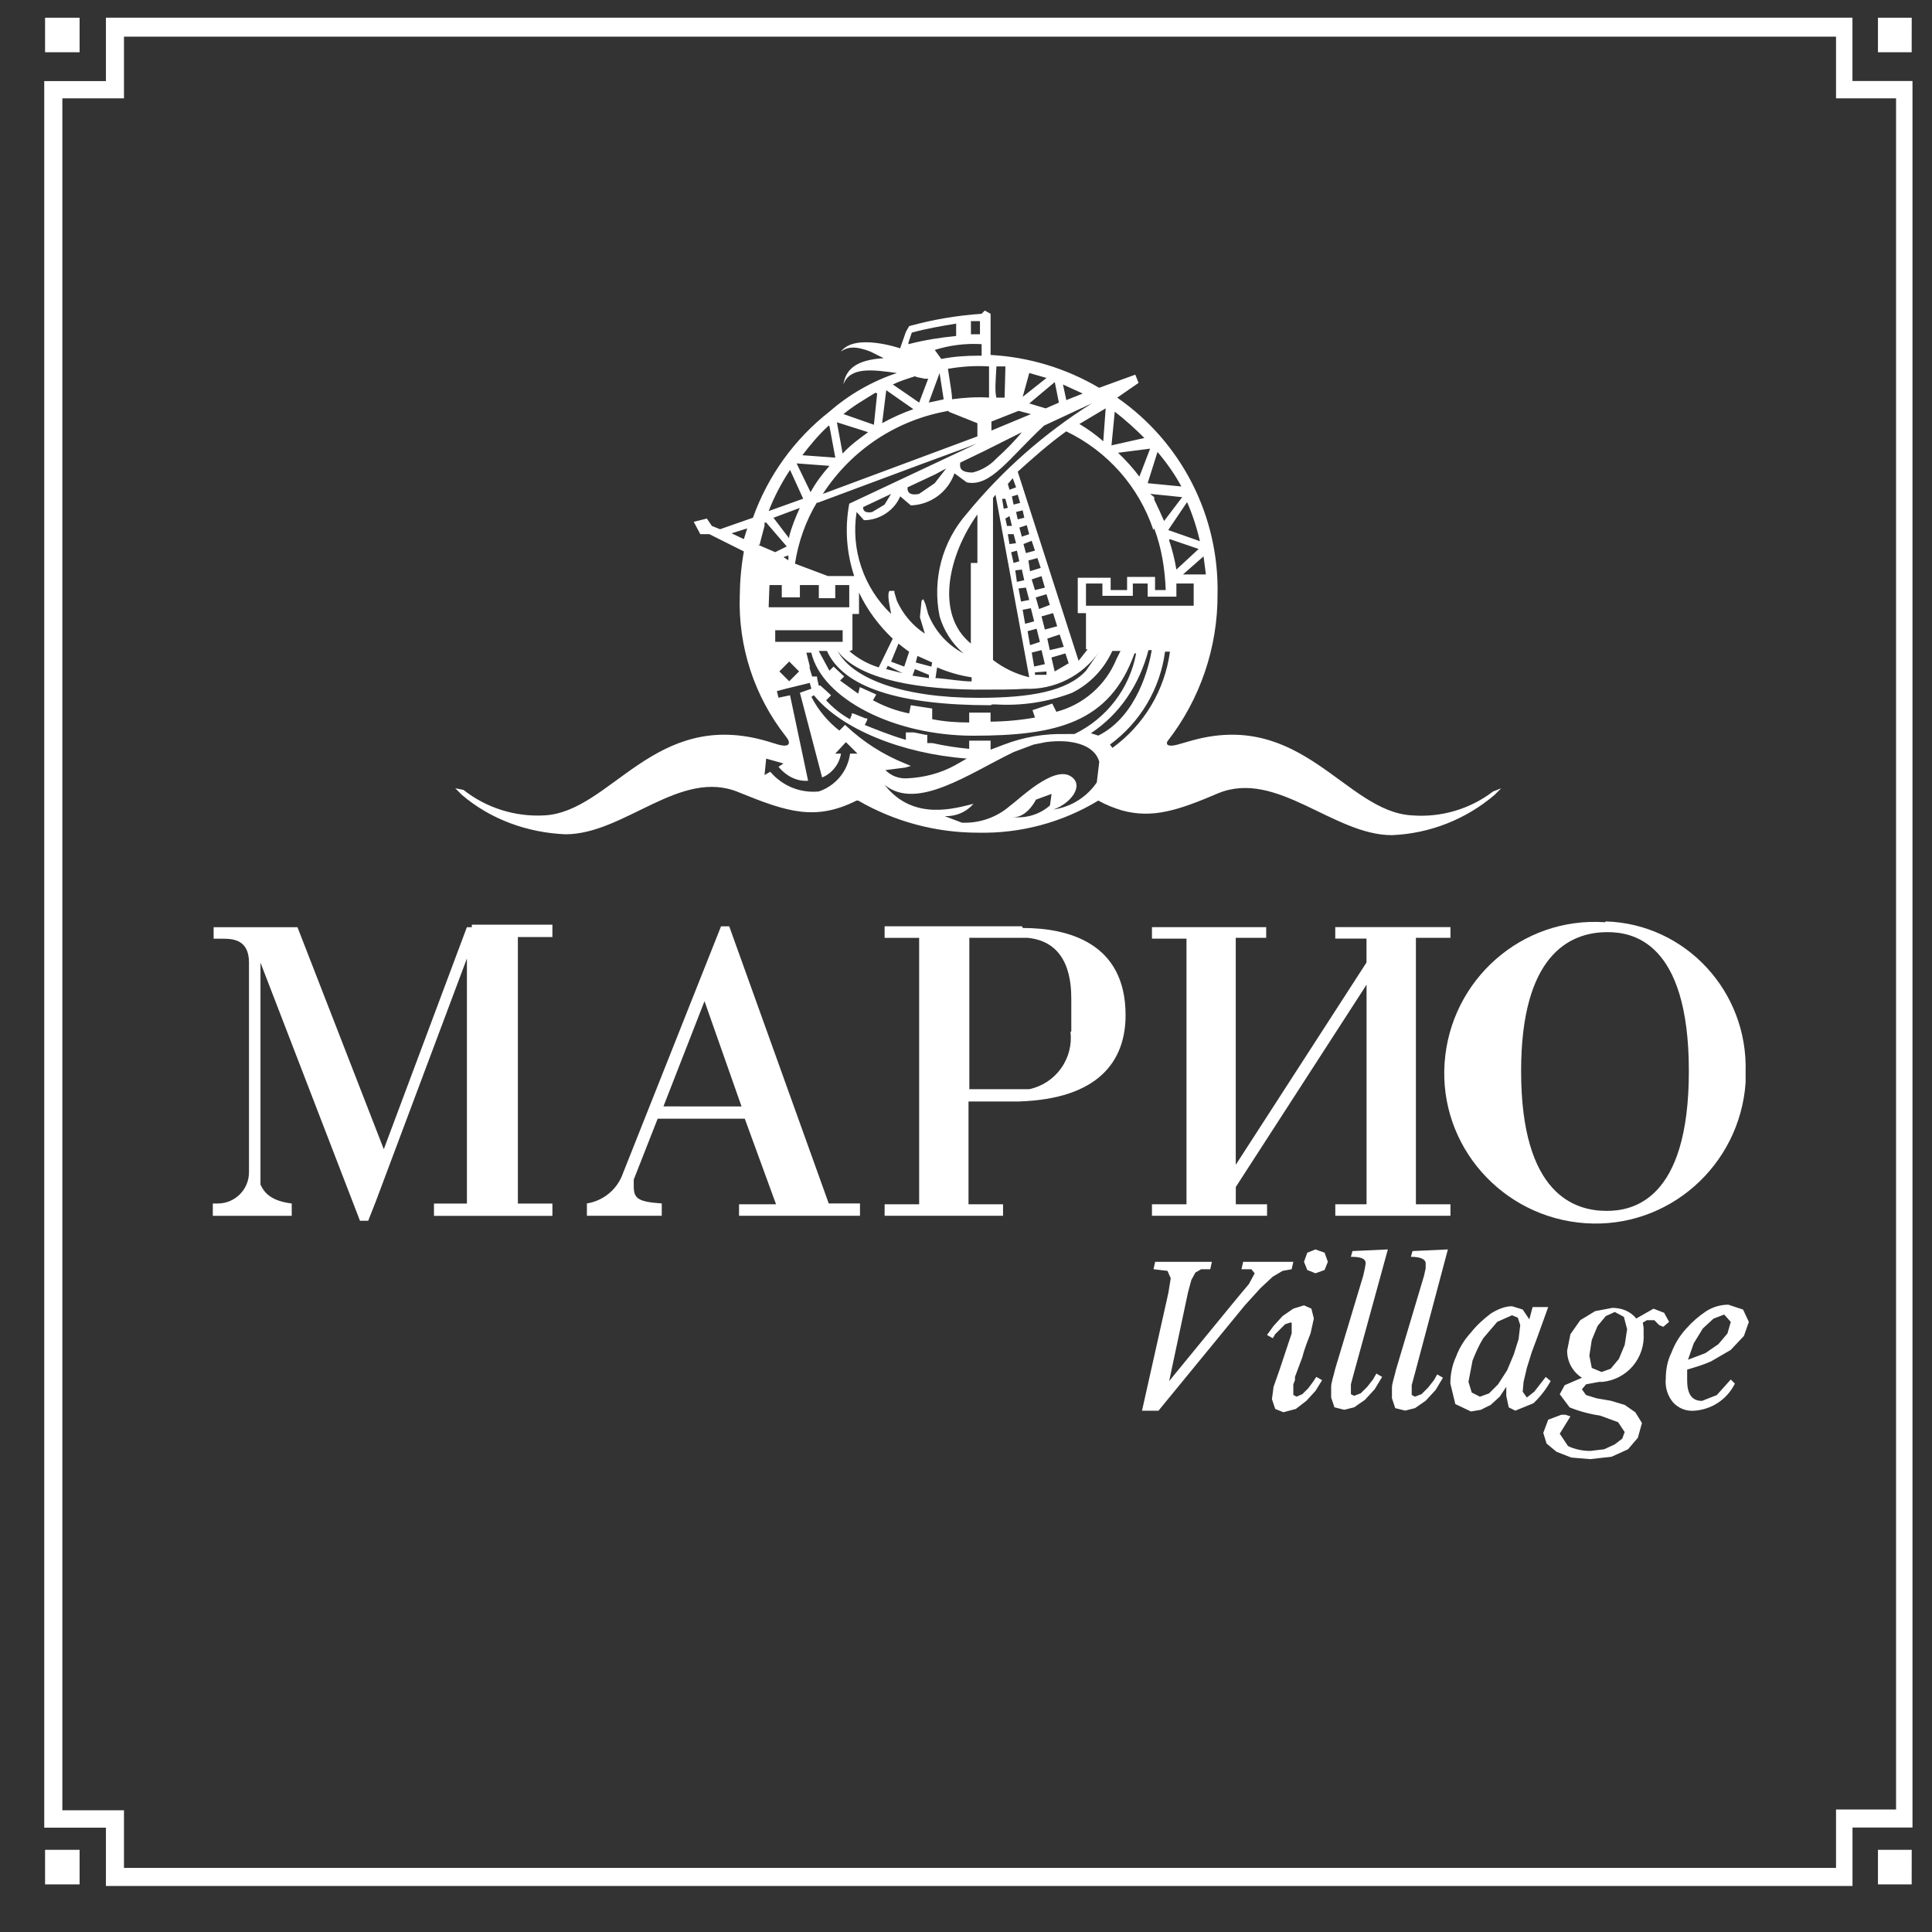 <?xml version="1.0" encoding="UTF-8"?> <svg xmlns="http://www.w3.org/2000/svg" width="40" height="40" viewBox="0 0 40 40" fill="none"><rect x="0" y="0" width="40" height="40" fill="#333333" stroke="none"/><g clip-path="url(#clip0_660_63)"><path d="M13.736 22.907L14.586 20.728L15.353 22.908L13.736 22.907ZM15.319 25.171H17.805V24.916H17.158L15.098 19.179H14.928L12.9 24.286C12.844 24.449 12.745 24.594 12.613 24.705C12.481 24.816 12.321 24.889 12.151 24.916V25.171H13.701V24.916C13.207 24.882 13.121 24.814 13.121 24.558V24.422L13.616 23.162H15.42L16.067 24.933H15.301V25.171H15.319ZM9.735 19.197H9.666L7.946 23.793L6.159 19.197H4.423V19.435H4.593C4.797 19.435 5.155 19.435 5.155 19.929V24.27C5.155 24.628 4.865 24.917 4.508 24.917H4.406V25.172H6.04V24.917C5.632 24.866 5.478 24.713 5.393 24.525V19.93L7.453 25.275H7.623L7.777 24.884L9.667 19.844V24.918H8.985V25.173H11.437V24.918H10.722V19.4H11.437V19.144H9.769V19.196L9.735 19.197ZM22.163 21.358C22.195 21.627 22.126 21.898 21.968 22.119C21.811 22.339 21.577 22.493 21.312 22.55H20.069V19.417H21.278C22.146 19.502 22.18 20.353 22.18 20.694V21.358H22.163ZM21.159 19.178H18.315V19.418H19.03V24.933H18.315V25.171H20.767V24.933H20.052V22.805H21.09C22.742 22.754 23.304 21.971 23.304 21.017C23.304 19.519 22.112 19.213 21.176 19.213L21.159 19.178ZM27.645 19.195V19.433H28.292V19.927L25.585 24.116V19.416H26.215V19.196H23.85V19.434H24.565V24.933H23.85V25.171H26.233V24.933H25.586V24.575L28.293 20.387V24.933H27.646V25.171H30.03V24.933H29.315V19.417H30.03V19.195H27.645Z" fill="white"></path><path d="M33.263 25.07C32.616 25.07 31.493 24.746 31.493 22.176C31.493 19.792 32.48 19.299 33.28 19.299C33.774 19.299 34.966 19.469 34.966 22.176C34.966 24.883 33.774 25.07 33.263 25.07ZM33.229 19.094C31.509 18.975 30.029 20.286 29.909 22.005C29.789 23.724 31.101 25.206 32.821 25.325C34.541 25.445 36.021 24.134 36.141 22.414V22.193C36.191 20.524 34.898 19.128 33.246 19.077L33.229 19.094ZM23.032 15.484L22.98 15.416C23.29 15.189 23.551 14.901 23.747 14.571C23.943 14.24 24.07 13.873 24.121 13.492H24.223C24.169 13.887 24.036 14.268 23.832 14.61C23.627 14.952 23.355 15.25 23.032 15.484ZM22.708 16.199C22.605 16.35 22.471 16.478 22.316 16.575C22.161 16.672 21.987 16.735 21.806 16.761C22.163 16.641 22.453 16.267 22.18 16.08C21.823 15.824 21.074 16.574 20.92 16.676C20.644 16.92 20.284 17.048 19.916 17.033L19.558 16.897C19.67 16.902 19.782 16.882 19.885 16.838C19.989 16.794 20.081 16.727 20.154 16.642C19.797 16.727 18.912 17.016 18.316 16.25C18.98 16.795 20.069 16.012 20.988 15.57L21.398 15.416L21.653 15.365C22.146 15.297 22.657 15.399 22.759 15.773L22.708 16.199ZM20.955 16.914C21.21 16.948 21.397 16.659 21.448 16.556L21.772 16.437L21.738 16.676C21.632 16.769 21.507 16.838 21.372 16.879C21.236 16.92 21.095 16.932 20.955 16.914ZM17.532 15.041L17.497 15.007L17.463 15.041L17.378 15.126C17.137 14.938 16.939 14.7 16.799 14.428L16.851 14.394C17.412 15.092 18.672 15.604 20.017 15.705L19.779 15.841C19.472 16.011 19.132 16.097 18.791 16.114C18.707 16.121 18.622 16.109 18.542 16.08C18.463 16.051 18.391 16.004 18.331 15.944L18.741 15.892L18.859 15.858L18.74 15.808C18.286 15.626 17.87 15.36 17.514 15.024V15.041H17.532ZM17.6 15.603C17.576 15.781 17.503 15.949 17.389 16.087C17.274 16.225 17.123 16.329 16.953 16.386C16.765 16.405 16.575 16.378 16.4 16.307C16.225 16.235 16.07 16.123 15.948 15.978L15.829 16.046L15.863 15.706L16.221 15.807L16.118 15.876C16.272 16.063 16.493 16.182 16.731 16.165L16.357 14.395L16.118 14.445L16.084 14.309L16.272 14.259L16.765 14.139L16.799 14.259L16.561 14.343L17.021 16.097C17.123 16.055 17.212 15.987 17.28 15.9C17.349 15.814 17.394 15.712 17.412 15.603H17.293L17.514 15.365L17.753 15.603H17.6ZM16.544 13.901L16.34 14.105L16.136 13.901L16.34 13.696L16.544 13.901ZM16.05 13.049H17.446V13.288H16.05V13.049ZM16.05 12.896H16.323V12.692H16.05V12.896ZM16.612 12.896H16.885V12.692H16.612V12.896ZM17.174 12.896H17.446V12.692H17.174V12.896ZM15.931 12.113H16.186V12.368H16.561V12.113H16.953V12.385H17.293V12.113H17.583V12.573H15.914L15.931 12.113ZM16.323 11.5V11.602L16.221 11.534L16.323 11.5ZM15.727 11.279L15.761 11.143L15.829 10.887V10.819H15.863L16.289 11.313L16.05 11.432L15.693 11.279H15.727ZM16.357 9.729L16.629 10.325L15.914 10.581C16.031 10.282 16.18 9.996 16.357 9.729ZM17.174 9.645C17.021 9.815 16.884 10.003 16.782 10.19L16.493 9.594L17.174 9.645ZM17.174 8.828L17.294 9.475L16.612 9.425C16.782 9.203 16.952 8.999 17.157 8.811L17.174 8.828ZM17.974 8.948C17.787 9.084 17.6 9.22 17.446 9.39L17.327 8.743L17.974 8.948ZM18.161 8.148L18.093 8.794L17.463 8.573C17.668 8.403 17.906 8.266 18.127 8.13L18.161 8.148ZM18.349 8.079L18.91 8.471C18.687 8.55 18.471 8.647 18.264 8.761L18.349 8.079ZM18.979 7.807L19.149 7.841H19.217L19.03 8.335L18.485 7.96C18.621 7.892 18.791 7.84 18.945 7.79L18.979 7.807ZM18.809 7.092L18.877 6.887C19.183 6.802 19.489 6.751 19.796 6.7V6.956C19.456 6.99 19.132 7.041 18.808 7.126L18.809 7.092ZM20.289 6.649V6.921H20.102V6.649H20.289ZM20.324 7.364H20.255C20 7.364 19.745 7.381 19.489 7.432L19.353 7.245C19.666 7.146 19.995 7.106 20.323 7.125L20.324 7.364ZM20.477 7.585V8.232C20.221 8.215 19.966 8.232 19.711 8.266C19.711 8.147 19.677 7.977 19.626 7.636C19.915 7.586 20.204 7.568 20.476 7.586M21.156 8.948C21.004 9.136 20.816 9.323 20.629 9.493C20.496 9.636 20.324 9.737 20.135 9.783C19.829 9.783 19.88 9.629 19.88 9.578L20.374 9.34L21.156 8.948ZM20.526 8.728L21.089 8.506L21.344 8.574L20.527 8.914L20.526 8.728ZM20.629 7.586H20.816L20.799 8.233H20.629C20.595 8.097 20.612 7.91 20.629 7.603V7.586ZM21.31 7.723L21.667 7.825L21.174 8.216L21.31 7.723ZM21.923 8.336L21.65 8.455L21.31 8.353L21.838 7.91L21.923 8.336ZM22.417 8.148L22.077 8.284L22.008 7.961L22.417 8.148ZM20.017 10.634C19.765 10.921 19.583 11.262 19.485 11.632C19.388 12.001 19.377 12.388 19.454 12.762C19.539 13.052 19.71 13.324 19.948 13.528C19.614 13.352 19.354 13.062 19.216 12.711L19.165 12.524L19.131 12.439L19.114 12.404L19.08 12.439L19.046 12.779L19.148 13.119C18.894 12.952 18.694 12.716 18.569 12.439L18.518 12.269V12.234H18.416C18.416 12.234 18.365 12.268 18.416 12.524L18.45 12.711C18.169 12.443 17.957 12.111 17.833 11.743C17.708 11.376 17.675 10.983 17.735 10.6L17.888 10.77C18.211 10.77 18.518 10.566 18.638 10.276L18.858 10.464C19.058 10.457 19.251 10.391 19.413 10.272C19.574 10.153 19.695 9.989 19.761 9.8L20.016 9.987C20.51 10.089 20.884 9.493 21.616 8.812L22.604 8.352C21.624 8.968 20.751 9.738 20.017 10.634ZM22.892 8.454L22.842 9.136C22.689 9.002 22.523 8.882 22.348 8.778L22.892 8.454ZM23.897 10.94C24.05 11.349 24.118 11.775 24.135 12.217H23.914V11.945H23.335V12.217H22.995V11.962H22.314V12.694H22.484V13.443H22.518L22.331 13.681L21.071 9.766C21.394 9.476 21.718 9.186 22.075 8.931C22.497 9.133 22.875 9.419 23.185 9.769C23.495 10.12 23.731 10.53 23.88 10.974L23.897 10.94ZM23.08 8.523C23.3 8.693 23.505 8.88 23.693 9.068L23.012 9.221L23.08 8.523ZM23.59 9.868C23.457 9.691 23.309 9.526 23.148 9.374L23.812 9.289L23.59 9.868ZM23.965 9.357C24.152 9.578 24.322 9.817 24.459 10.072L23.761 10.004L23.965 9.357ZM24.101 10.787C24.036 10.638 23.968 10.49 23.897 10.344V10.294L23.812 10.225L24.476 10.293L24.101 10.787ZM24.867 11.213L24.187 10.974L24.577 10.396C24.697 10.668 24.782 10.94 24.85 11.23L24.867 11.213ZM24.969 11.893H24.493L24.918 11.519L24.969 11.911V11.893ZM24.22 11.162L24.816 11.366L24.356 11.792C24.321 11.584 24.27 11.379 24.203 11.179L24.22 11.162ZM24.714 12.541H22.484V12.081H22.824V12.336H23.454V12.081H23.761V12.353H24.356V12.081H24.714V12.541ZM24.22 12.864H24.493V12.66H24.22V12.864ZM23.693 12.864H23.965V12.66H23.692L23.693 12.864ZM23.199 12.864H23.471V12.66H23.199V12.864ZM22.671 12.864H22.943V12.66H22.654L22.671 12.864ZM23.778 13.46H23.846C23.795 13.766 23.556 14.822 22.739 15.23L22.586 15.18C23.182 14.788 23.59 14.175 23.778 13.46ZM20.543 14.584H20.611C21.15 14.618 21.689 14.536 22.194 14.345C22.569 14.158 22.858 13.852 23.029 13.477H23.199L23.165 13.545L23.114 13.647C23.006 13.913 22.837 14.149 22.621 14.338C22.405 14.528 22.149 14.664 21.871 14.737L21.786 14.567L21.377 14.703L21.428 14.856C21.124 14.91 20.817 14.938 20.508 14.941V14.754H20.066V14.958C19.811 14.958 19.556 14.941 19.3 14.89V14.669L18.857 14.601L18.823 14.771C18.573 14.721 18.333 14.636 18.108 14.516L18.074 14.498L18.142 14.379L17.802 14.226L17.768 14.362L17.393 14.09L17.478 14.005L17.258 13.801L17.172 13.886L16.951 13.477H17.121C17.461 14.227 18.602 14.601 20.509 14.601L20.543 14.584ZM21.309 14.022C21.037 13.957 20.781 13.835 20.559 13.664V10.31L20.611 10.242L21.309 14.022ZM20.781 10.532L20.747 10.327H20.815L20.866 10.515L20.781 10.532ZM20.901 10.685L20.951 10.889H20.849L20.815 10.736L20.901 10.685ZM20.901 10.14L20.866 10.021L20.968 9.901L21.037 10.089L20.901 10.14ZM20.985 10.447L20.951 10.277L21.071 10.242L21.121 10.412L20.985 10.447ZM21.071 10.753L21.037 10.6L21.173 10.566L21.207 10.719L21.071 10.753ZM21.156 11.111L21.105 10.923L21.258 10.873L21.309 11.059L21.156 11.111ZM21.241 11.451L21.19 11.264L21.36 11.196L21.428 11.4L21.241 11.451ZM21.326 11.826L21.292 11.604L21.479 11.554L21.547 11.758L21.326 11.826ZM21.428 12.217L21.36 11.996L21.564 11.928L21.633 12.166L21.428 12.217ZM21.513 12.609L21.445 12.37L21.666 12.302L21.735 12.524L21.513 12.609ZM21.633 13.034L21.564 12.762L21.803 12.694L21.888 12.966L21.633 13.034ZM21.667 13.903V13.971H21.428V13.92L21.667 13.903ZM21.564 13.46L21.633 13.75L21.411 13.8L21.361 13.511L21.564 13.46ZM21.462 13.017L21.53 13.29L21.326 13.358L21.275 13.068L21.462 13.017ZM21.343 12.592L21.411 12.864L21.224 12.915L21.173 12.625L21.343 12.592ZM21.241 12.166L21.309 12.421L21.139 12.455L21.088 12.183L21.241 12.166ZM21.156 11.792L21.206 12.012L21.054 12.047L21.02 11.809L21.156 11.792ZM20.9 11.264L20.866 11.059H20.986L21.036 11.247L20.9 11.264ZM21.054 11.4L21.104 11.621L20.985 11.655L20.935 11.434L21.054 11.4ZM22.058 13.528L22.126 13.732L21.836 13.902L21.769 13.613L22.058 13.528ZM21.735 13.46L21.683 13.222L21.939 13.136L22.024 13.392L21.735 13.46ZM20.236 10.65V11.655H20.1V13.324C19.351 12.711 19.64 11.485 20.236 10.651M20.117 14.023V14.108C19.913 14.108 19.623 14.057 19.402 14.04H19.368L19.402 13.818C19.641 13.92 19.879 13.988 20.117 14.023ZM18.96 13.716L18.994 13.58L19.3 13.716L19.283 13.802L18.96 13.716ZM19.232 13.972V14.04L18.892 13.989L18.942 13.853L19.232 13.972ZM20.185 14.278C20.645 14.278 21.003 14.278 21.224 14.261C21.523 14.272 21.82 14.208 22.088 14.074C22.356 13.94 22.586 13.741 22.756 13.495L22.484 13.887C22.092 14.312 21.343 14.448 20.254 14.448C18.704 14.448 17.649 14.057 17.342 13.478C17.717 13.988 18.738 14.261 20.185 14.278ZM18.687 13.938L18.347 13.853L18.381 13.784L18.687 13.938ZM18.449 13.699L18.602 13.325L18.687 13.393L18.823 13.495L18.721 13.801L18.449 13.699ZM17.615 13.461H17.649V12.711H17.785V12.269C17.955 12.627 18.194 12.95 18.483 13.223L18.193 13.818C17.968 13.748 17.759 13.633 17.581 13.478H17.615V13.461ZM18.449 10.226L18.313 10.448L18.057 10.601C17.87 10.635 17.87 10.533 17.87 10.499L18.449 10.226ZM19.589 9.699L19.351 10.005L19.028 10.226C18.772 10.277 18.789 10.124 18.789 10.09L19.369 9.818L19.589 9.699ZM19.215 8.371L19.453 7.724L19.538 8.268L19.215 8.337V8.371ZM19.641 8.524L20.236 8.762V9.035L17.036 10.226C17.328 9.774 17.709 9.389 18.158 9.092C18.606 8.796 19.111 8.597 19.641 8.506V8.524ZM16.338 11.146L16.014 10.72L16.559 10.516C16.474 10.703 16.389 10.907 16.338 11.112V11.146ZM16.917 10.414L19.113 9.596L20 9.27L20.221 9.185L20.153 9.219L17.583 10.428C17.489 10.928 17.525 11.443 17.685 11.926H17.14L16.459 11.67C16.527 11.228 16.68 10.785 16.919 10.393L16.917 10.414ZM22.058 15.198C21.622 15.186 21.188 15.261 20.781 15.418L20.509 15.521V15.334H20.066V15.504C19.808 15.48 19.552 15.44 19.3 15.384H19.198V15.214H19.164L18.925 15.164H18.755V15.317C18.449 15.232 18.075 15.078 17.904 15.01L17.955 14.908V14.874H17.921L17.666 14.772H17.632V14.806L17.598 14.891C17.413 14.789 17.246 14.656 17.104 14.499L17.172 14.431L17.206 14.397L17.172 14.363L16.985 14.193H16.951L16.917 14.04V14.006H16.815L16.763 13.836V13.784L16.695 13.512H16.797C17.019 14.465 18.5 15.232 20.151 15.232C21.888 15.232 22.977 14.959 23.488 13.529H23.522C23.455 13.888 23.304 14.225 23.082 14.515C22.86 14.805 22.574 15.038 22.245 15.197H22.058M22.654 13.307H24.493V13.068H22.654V13.307ZM15.401 11.162L15.146 11.042L15.47 10.94L15.401 11.162ZM30.911 16.388C30.434 16.751 29.84 16.927 29.242 16.882C27.846 16.814 26.962 14.652 24.612 15.35L24.374 15.418C24.186 15.468 24.135 15.418 24.169 15.35C24.848 14.479 25.213 13.406 25.208 12.302C25.224 11.505 25.043 10.716 24.681 10.006C24.319 9.296 23.786 8.687 23.131 8.233L23.573 7.927L23.505 7.757L22.756 8.029C22.072 7.625 21.302 7.392 20.509 7.349V6.497L20.389 6.429L20.322 6.497C19.815 6.531 19.313 6.616 18.823 6.752L18.755 6.872L18.636 7.212C18.636 7.212 17.7 6.888 17.41 7.28C17.546 7.178 17.717 7.16 18.023 7.28L18.296 7.416C17.734 7.45 17.512 7.638 17.461 7.961C17.598 7.586 18.074 7.655 18.568 7.723C18.058 7.893 17.581 8.165 17.172 8.523C16.447 9.09 15.898 9.852 15.589 10.719L14.908 10.957L14.738 10.889L14.635 10.736L14.363 10.804L14.499 11.059H14.686L15.401 11.417C15.347 11.721 15.319 12.028 15.316 12.337C15.281 13.389 15.619 14.419 16.27 15.247C16.372 15.367 16.372 15.486 16.116 15.417L15.896 15.35C13.546 14.652 12.66 16.814 11.264 16.882C10.662 16.914 10.069 16.727 9.596 16.354L9.426 16.32L9.562 16.456C10.158 16.967 10.924 17.24 11.707 17.273C12.933 17.273 14.09 15.894 15.299 16.405C16.304 16.814 16.883 17.001 17.734 16.575H17.768C18.523 17.012 19.381 17.241 20.253 17.24C21.128 17.259 21.991 17.029 22.739 16.575C22.892 16.661 23.062 16.729 23.233 16.78C23.863 16.95 24.39 16.78 25.225 16.422C26.433 15.929 27.608 17.291 28.817 17.291C29.6 17.259 30.349 16.965 30.945 16.456L31.081 16.32L30.911 16.388Z" fill="white"></path><path d="M2.567 38.673H38.013V37.464H39.256V2.036H38.013V0.759H2.567V2.036H1.291V37.48H2.567V38.673ZM38.371 39.047H2.193V37.84H0.916V1.679H2.193V0.366H38.353V1.677H39.596V37.837H38.354V39.047H38.371Z" fill="white"></path><path d="M1.648 0.367H0.933V1.082H1.648V0.367ZM39.58 0.367H38.881V1.082H39.579L39.58 0.367ZM1.648 38.299H0.933V39.014H1.648V38.299ZM39.58 38.299H38.881V39.014H39.579L39.58 38.299ZM25.517 26.993C25.67 26.806 25.772 26.687 25.857 26.585L25.977 26.363L25.908 26.278H25.704L25.738 26.125H26.777L26.742 26.278L26.555 26.312L26.351 26.432L26.096 26.67L25.772 27.027L23.985 29.207H23.644L24.189 26.772L24.239 26.466L24.172 26.312L23.882 26.278L23.916 26.125H25.091L25.057 26.278H24.87L24.75 26.346L24.666 26.5L24.597 26.755L24.206 28.594L25.517 26.993ZM27.236 26.362L27.066 26.294L26.998 26.124L27.066 25.936L27.236 25.868L27.424 25.936L27.492 26.124L27.424 26.294L27.236 26.362ZM26.658 27.86L26.743 27.605V27.383H26.709L26.607 27.417L26.504 27.52L26.402 27.622L26.352 27.707L26.232 27.639L26.368 27.452L26.555 27.247L26.777 27.094L26.998 27.026L27.151 27.094L27.202 27.298L27.134 27.605C27.084 27.741 27.015 27.895 26.964 28.098L26.811 28.507V28.575L26.777 28.66V28.881L26.845 28.916L26.964 28.864L27.084 28.745L27.185 28.609L27.253 28.507L27.373 28.575L27.236 28.796L27.049 29.001L26.828 29.171L26.572 29.239L26.402 29.171L26.334 28.967L26.368 28.711L26.488 28.371L26.658 27.86ZM28.224 26.413L28.258 26.26L28.275 26.158C28.275 26.055 28.173 26.021 27.968 26.021L28.002 25.902L28.734 25.868L28.019 28.473L27.969 28.66V28.865L28.036 28.899L28.172 28.847L28.309 28.711L28.428 28.558L28.496 28.438L28.616 28.507L28.462 28.762L28.258 28.984L28.036 29.137L27.832 29.188L27.628 29.137L27.56 28.933V28.711C27.56 28.626 27.61 28.49 27.645 28.337L28.224 26.413ZM29.483 26.413L29.517 26.26V26.158C29.517 26.073 29.415 26.021 29.211 26.021L29.245 25.902L29.977 25.868L29.279 28.49L29.228 28.677V28.881L29.296 28.916L29.432 28.864L29.568 28.728L29.688 28.575L29.756 28.455L29.875 28.524L29.722 28.779L29.517 29.001L29.296 29.154L29.092 29.205L28.887 29.154L28.819 28.95V28.728C28.819 28.643 28.87 28.507 28.904 28.354L29.483 26.413ZM31.305 27.231L30.999 27.367L30.709 27.707C30.624 27.844 30.556 27.997 30.488 28.167L30.403 28.61L30.471 28.831L30.641 28.917L30.829 28.849L31.016 28.661L31.203 28.371L31.339 28.048L31.441 27.725L31.475 27.435L31.425 27.282L31.305 27.231ZM31.731 27.061H32.054L31.833 27.674L31.713 27.997L31.612 28.321L31.544 28.611L31.526 28.814L31.612 28.934L31.765 28.814L32.003 28.508L32.105 28.593C32.01 28.764 31.89 28.919 31.748 29.053L31.373 29.206L31.237 29.138L31.186 28.9V28.712L31.05 28.917L30.863 29.087L30.658 29.189L30.454 29.223L30.131 29.07L30.028 28.644C30.028 28.457 30.062 28.27 30.148 28.083C30.217 27.9 30.321 27.732 30.454 27.589C30.574 27.436 30.709 27.316 30.863 27.197C30.999 27.112 31.152 27.044 31.305 27.044L31.526 27.112L31.663 27.316L31.731 27.061ZM33.16 28.406L33.348 28.338L33.518 28.134L33.638 27.844L33.688 27.521L33.621 27.265L33.433 27.163L33.246 27.248L33.076 27.453L32.956 27.743L32.906 28.066L32.956 28.321L33.16 28.406ZM33.995 29.462L33.91 29.768L33.706 30.006L33.366 30.16L32.923 30.21L32.531 30.177L32.225 30.057L32.02 29.887L31.952 29.666L32.054 29.393L32.327 29.291H32.412L32.514 29.325L32.293 29.683L32.463 29.938C32.599 30.006 32.769 30.04 32.923 30.04L33.212 30.006L33.433 29.904L33.587 29.785L33.637 29.649L33.501 29.445L33.127 29.308C32.911 29.277 32.7 29.22 32.497 29.138L32.293 28.866L32.395 28.679L32.752 28.525C32.658 28.465 32.58 28.382 32.526 28.284C32.473 28.185 32.445 28.075 32.446 27.963L32.514 27.623L32.718 27.333L33.025 27.146L33.382 27.078C33.57 27.078 33.757 27.146 33.876 27.299L34.234 27.095L34.454 27.18L34.557 27.368L34.437 27.47L34.353 27.436L34.302 27.385L34.251 27.333H34.097L34.012 27.385L34.029 27.487V27.606C34.046 27.851 33.966 28.093 33.807 28.281C33.648 28.468 33.423 28.586 33.178 28.61H33.11L32.837 28.661L32.752 28.764L32.837 28.883L33.059 28.951L33.349 29.001L33.638 29.087L33.858 29.24L33.995 29.462ZM35.697 27.216L35.476 27.301L35.255 27.505L35.067 27.812L34.948 28.152L35.306 28.016L35.578 27.829L35.765 27.608L35.834 27.369L35.697 27.216ZM35.919 28.646C35.84 28.807 35.719 28.944 35.569 29.043C35.42 29.141 35.246 29.198 35.067 29.208C34.988 29.213 34.909 29.201 34.835 29.171C34.762 29.142 34.696 29.096 34.642 29.038C34.584 28.97 34.541 28.892 34.515 28.807C34.488 28.722 34.479 28.632 34.488 28.544C34.488 28.357 34.523 28.169 34.608 27.999C34.677 27.816 34.781 27.648 34.914 27.505C35.033 27.369 35.17 27.25 35.323 27.148C35.46 27.06 35.62 27.013 35.783 27.012L36.089 27.114L36.208 27.369L36.106 27.659L35.833 27.949L35.425 28.186C35.272 28.255 35.101 28.306 34.931 28.356V28.578C34.931 28.868 35.033 29.004 35.238 29.004L35.544 28.884L35.834 28.561L35.919 28.646Z" fill="white"></path></g><defs><clipPath id="clip0_660_63"><rect width="40" height="40" fill="white"></rect></clipPath></defs></svg> 